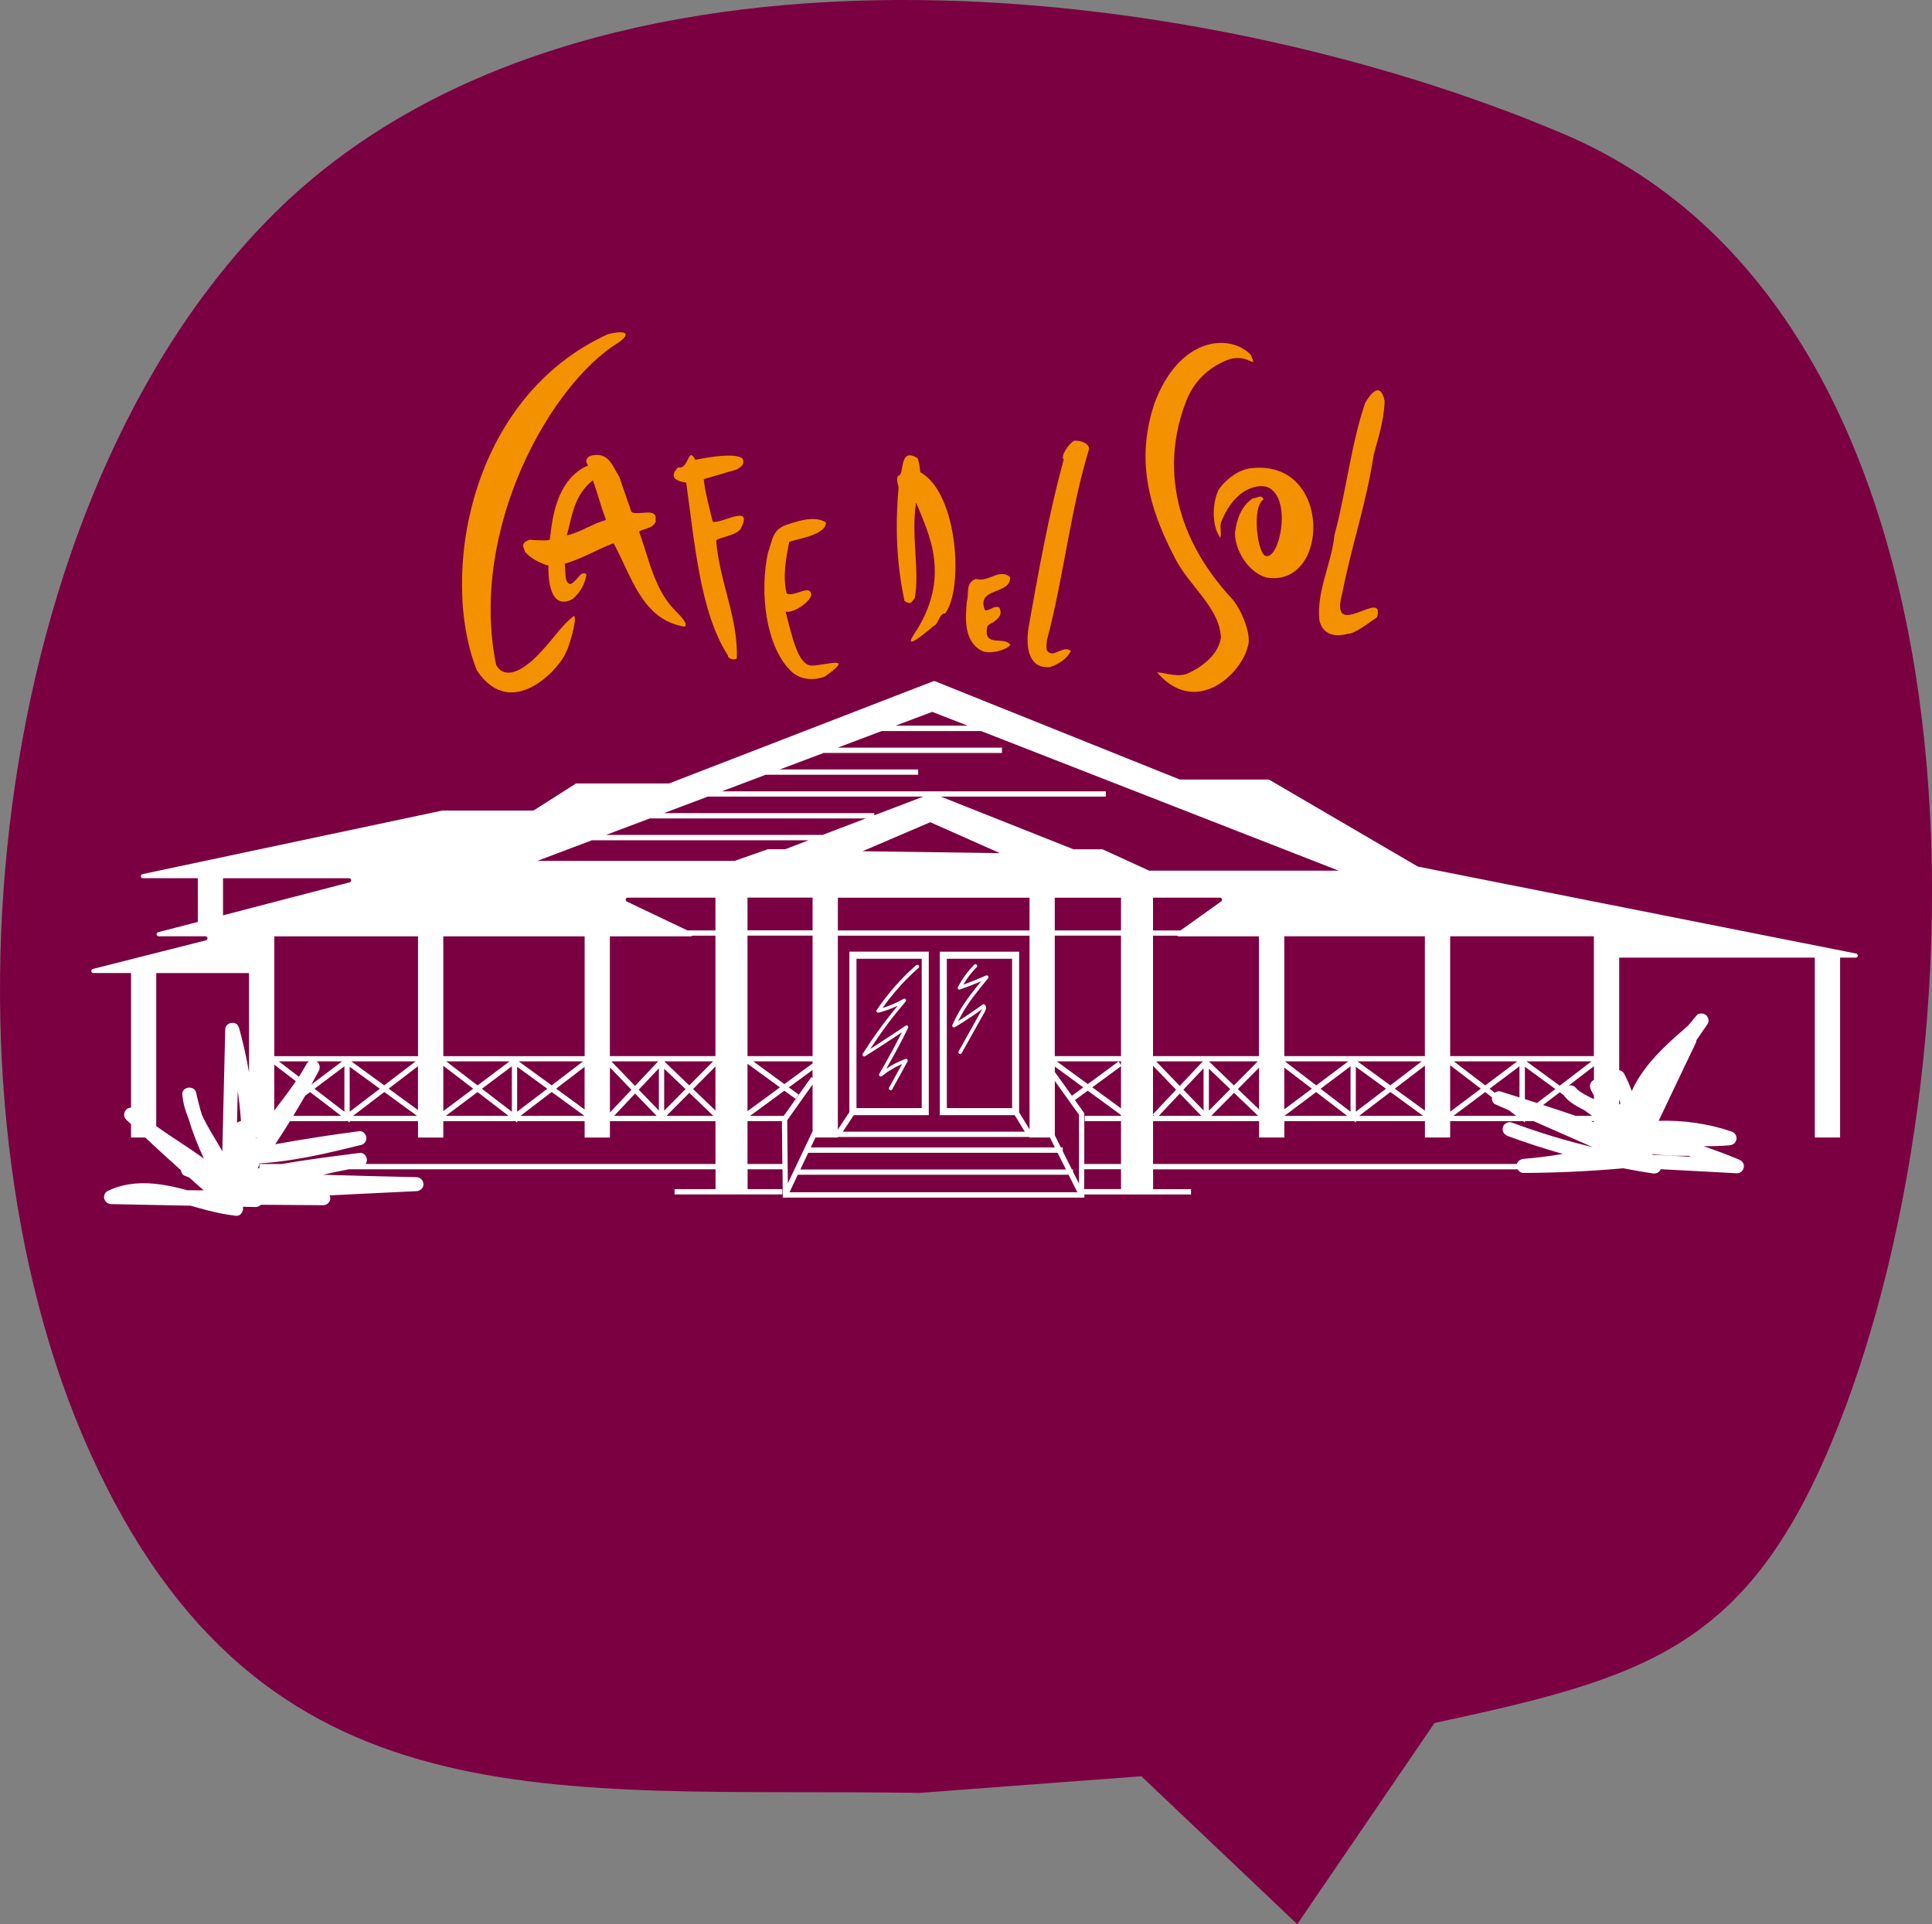 <?xml version="1.0" encoding="UTF-8"?>
<svg id="Layer_2" data-name="Layer 2" xmlns="http://www.w3.org/2000/svg" viewBox="0 0 350.84 349.48">
  <rect x="0" y="0" width="350.84" height="349.48" fill="#808080" stroke="none"/>
  <defs>
    <style>
      .cls-1 {
        fill: #f39100;
      }

      .cls-2 {
        fill: #fff;
      }

      .cls-3 {
        fill: #7b0041;
      }
    </style>
  </defs>
  <g id="unten">
    <g>
      <path class="cls-3" d="M49.99,38.58C106.02-16.81,216.91-4.15,283.88,24.3c80.35,34.14,77.1,169.94,48.62,237.9-15.6,37.23-34.03,42.57-72,50.73l-24.93,36.54-28.31-26.87-40.29,3.03c-66.3-1.07-119.46,7.26-150.68-61.95C-13.33,198.01-2.82,90.79,49.99,38.58Z"/>
      <g>
        <path class="cls-1" d="M230.06,104.91c-3.3-.85-5.79-4.87-5.8-8.09.25-2.31,1.12-4.97,3.27-6.32.84,0,1.43-.81,1.94.19-2.29,1.42-1.05,10.29.46,10.29,2.45.57,4.84-10.7.16-12.54-1.7-.52-5.7.16-8.18,6-.57,1.04,0,2.13-.3,3.25-1.51-2.05-1.55-5.9-.4-8.59,1.35-2.14,4.03-4,6.23-4.09,14.55-1.42,14.02,21.74,2.61,19.89"/>
        <path class="cls-1" d="M251.44,72.86c-.14,3.89-1.35,7.22-1.98,9.78-1.49,9.41-3.9,15.93-5.72,25.12-2.49,9.11,7.88-1.23,6.33,4.34-1.64,1.1-4.03,3-5.29,3.01-1.66.46-4.41.65-5.18-2.39-.59-5.39,2.3-10.6,2.72-15.52,2.15-7.88,2.97-16.28,5.56-23.95,0,0,2.61-5.05,3.57-.39"/>
        <path class="cls-1" d="M227.17,64.5c1.26,3-.52-.61-4.38.92-3.45,1.39-5.71,3.81-6.99,6.5-4.81,11.19-3.43,24.69,8.08,37,1.72,2.14,3.39,6.4,2.75,8.39-.8,3.39-4.27,7.18-7.8,8.06-3.34.97-6.48-.57-8.73-3.29l.23.05c1.36.07,3.71,1.02,5.57.09,2.83-1.35,5.35-3.52,5.81-6.38-.22-5.56-5.9-9.45-8.44-14.67-5.52-10.57-6.59-18.81-3.66-27.84,4.64-12.48,13.99-12.72,17.57-8.83"/>
        <path class="cls-1" d="M197.78,81.53c-3.45,11.27-4.61,23.3-7.67,34.78-.06,1.27-.41,2.13.96,2.37,1.1-.1,2.33-1.33,3.4-.45-.72,1.42-2.18,2.37-3.74,2.92-5.45.56-3.94-7.23-3.94-7.23,1.82-10.25,3.66-20.51,6.37-30.47-.67-.55.97-2.95,1.91-3.4.97-.1,2.71.38,2.69,1.49"/>
        <path class="cls-1" d="M166.65,83.24c.35.95.46,2.51.46,2.51,6.98,3.9,7.86,21.45,4.51,25.68-1-.12-1.22,2-2.05,2.23,0,0-5.86,5.15-3.66,1.64,7.07-10.48,2.64-18.52.45-24.03-.96,6.07.69,12.38-.25,17.42l-.57.65c-.31.49-1.28-.18-1.28-.18-1.57-7.32-1.66-14.07-1.08-20.75-.2-.58-.41-1.48-.1-2.01,1.3.09-.02-5.4,3.58-3.17"/>
        <path class="cls-1" d="M183.43,104.82c.19,3.27-6.24,1.79-4.58,5.98.88.25,1.59-.94,2.62-.46.68,1.38-.27,2.03-1.1,2.7-.36.05-1.04.51-1.11.88-.66,3.59,2.84,1.74,4.04,2.99.98.29-2.53,2.11-4.8,1.39-3.51-1.62-3.23-5.93-2.92-9.15.44-1.28-.33-3.38,1.67-4.01,2.29.68,4.25-2.02,6.19-.32"/>
        <path class="cls-1" d="M149.99,94.91c0,2.53-6.61,3.14-6.68,3.57-.65,3.25-1.18,6.29-.45,9.32,1.46.69,4.25-1.82,4.48.24-.23,1.31-3.28,3.39-4.68,3.04,1.2,4.53,2.25,9.96,4.92,9.81,2.82-.17,7.65-1.86,2.23,1.97-2.25.9-4.87.53-6.42-1.23-4.26-4.37-5.49-13.92-3.95-21.16.92-2.58.78-4.42,3.79-5.29,1.6-.52,4.91-1.63,6.77-.26"/>
        <path class="cls-1" d="M134.84,83.27c.37.76.06,1.47-1.13,2.02l-5.92,1.74c.25,2.4,1,5.04,1.63,7.69,1.26.64,7.69-3.55,5.04,1.4-.88,1.13-3.41,1.37-4.41,2,.62,7.68,4.01,14.05,3.75,21.48-.15.11-.2.14-.57.15-.4,0-1.06-.21-1.06-.73-5.05-7.81-6.05-20.67-7.56-31.37-4.02-.55-1.49-2.65-1.49-2.77,2.02.51,1.77-4.02,3.15-1.37,0,0,7.05-1.55,8.56-.23"/>
        <path class="cls-1" d="M110.04,94.44c-1.19-3.27-1.47-4.75-2.39-7.21-3.5,2.8-3.77,6.66-4.72,10.01,2.51-.56,4.61-2.12,7.11-2.8M112.46,86.6l2.21,6.39c1.16.76,4.79-.98,4.37,1.48.3.25-.58,1.08-.58,1.08-1.49.74-1.61.53-2.41.98,1.86,5.08,2.8,10.72,6.75,14.54,2.05,2.09,1.78,2.37,1.57,2.75-7.85-1.2-9.7-9.34-12.96-15.16-3.18,1.22-5.54,2.74-8.86,3.73.22,1.2-.16,3.47,1.01,3.69,1.19-.34,1.94-2.7,2.94-1.74-.38,2.14-1.2,3.22-2.47,4.44-4.88,2.65-4.44-6.06-4.44-6.06-1.49-.37-3.47-1.46-4.3-2.57.07-.38-1.11-1.43.86-2.12.72.05,3.9.29,3.7-.13.33-1.83.54-10.59,6.94-13.37-.55-.8-.43-1.34.51-1.77,3.3-.8,3.94,1.97,5.16,3.85"/>
        <path class="cls-1" d="M110.45,60.68c3.2-.77,4.22-.14,1.91,1.51-12.17,7.35-27.29,33.68-22.27,58.56.39.65,1.9,3.23,6.49-.72,3.55-3.25,5.17-6.39,7.69-8.18.6.61-1,5.86-1.5,6.64-1.07,2.85-9.89,12.68-16.16,3.29-6.8-16.98-1.53-49.6,23.84-61.11"/>
        <path class="cls-2" d="M294.25,200.4c-.08.07-.15.15-.23.22v-.91c.08.22.15.45.23.69M289.44,191.81h-26.1v-21.76h26.1v21.76ZM289.44,196.14s-.07.02-.1.04c-.61.4-.76,1.1-.45,1.74.17.36.37.7.56,1.05v.66c-.32-.15-.64-.3-.95-.46-.61-.31-1.2-.65-1.74-1.04-.25-.21-.49-.41-.7-.65s-.6-.37-.9-.37c-.1,0-.21.04-.31.06l4.6-3.52v2.49ZM289.44,203.81c-.13-.05-.25-.1-.37-.14-.05-.02-.09-.03-.14-.05h.5v.18ZM282.44,197.79l-3.32,2.53c-.15-.05-.3-.1-.46-.14-.58-.19-1.17-.37-1.75-.56v-5.87l5.54,4.04ZM283.24,197.18l-6.04-4.41h11.8l-5.76,4.41ZM284.05,197.77h0s0,0,0,0h0ZM284.24,199.28c.94,1.05,2.19,1.71,3.44,2.33l1.43,1.05h-2.98c-1.96-.67-3.94-1.33-5.91-1.97l3.03-2.31.78.57c.06.12.12.23.21.33M273.79,206.32c3.3,1.22,6.64,2.3,10.02,3.26-.49.08-.96.16-1.45.23-.22.03-.43.06-.65.1-.1.02-.22.03-.32.04l-.11.02s0,0-.04,0c-.47.06-.95.12-1.42.18-1.05.13-2.1.23-3.16.32-.54.05-1.06.41-1.21.93h-66.06v-7.78h19.25v2.97h4.59v-2.97h12.68l.31.24v-.24h12.54v2.97h4.58v-2.97h13.26l.31.24v-.24h1.58c3.59,1.58,7.18,3.15,10.77,4.74-3.08-.75-6.14-1.59-9.16-2.56-1.89-.61-3.76-1.25-5.62-1.94-.63-.23-1.43.26-1.57.89-.16.72.22,1.32.89,1.57M209.38,168.98v-5.95h12.15c.37,0,.52.47.22.69l-7.38,5.27h-5ZM214.9,197.91l3.66-3.88v7.66l-3.66-3.78ZM214.24,198.61l3.91,4.05h-7.72l3.81-4.05ZM209.95,192.77h8.47l-4.18,4.45-4.29-4.45ZM209.6,202.66h-.22v-.2l.22.2ZM209.38,202.36v-8.79l4.19,4.34-4.19,4.45ZM209.38,191.81v-21.87h4.39c.06.06.14.12.25.12h14.6v21.75h-19.25ZM224.78,197.8l3.86-3.89v7.58l-3.86-3.7ZM224.1,198.48l4.36,4.18h-8.51l4.15-4.18ZM219.54,192.77h8.86l-4.33,4.36-4.53-4.36ZM223.4,197.81l-3.87,3.91v-7.62l3.87,3.71ZM208.64,158.11l-8.43-3.86h-5.27l-24.09-9.57h29.96v-.96h-69.73l7.97-3.01h27.68v-.96h-25.13l7.97-3h32.38v-.96h-29.83l7.97-3.01h18.08l64.92,25.35h-34.45ZM203.57,168.98h-12.03v-5.94h12.03v5.94ZM203.57,191.81h-12.03v-21.88h12.03v21.88ZM203.57,193.4l-.45-.61-5.58,4.1-5.64-4.12h11.67v.63ZM203.57,201.3l-5.22-3.82,5.22-3.83v7.65ZM203.57,202.66h-6.58v.96h6.58v7.78h-6.67v-9.23l-1.7-2.37,2.33-1.71,6.03,4.41v.17ZM203.57,215.96h-6.68v-3.6h6.68v3.6ZM191.55,194.69v-.98l5.17,3.78-2.07,1.52-3.1-4.32ZM195.94,214.98l-1.09-2.18v-.41h-.2l-1.66-3.31v-.69h-.34l-1.1-2.21v-9.85l4.39,6.13v12.51ZM143.37,216.54l1.51-3.18h49.17l1.59,3.18h-52.27ZM142.95,203.46l4.61-6.49v8.48l-4.49,9.46-.12-11.46ZM136.21,202.66l6.23-4.57,2.02,1.48.57-.78-1.78-1.3,4.3-3.15v1.43l-.21-.15-5.02,7.05h-6.13ZM135.74,211.4v-7.78h6.25l.08,7.78h-6.33ZM133.44,156.35h-35.85l9.9-3.74h39.35l-4.26,1.63h-3.16l-5.98,2.1ZM129.92,168.98h-5.09l-10.99-5.23c-.36-.18-.24-.72.16-.72h15.92v5.95ZM129.92,191.81h-19.17v-21.75h14.7c.11,0,.2-.06.26-.12h4.21v21.87ZM129.92,201.69l-4.06-3.9,4.06-4.09v7.98ZM124.49,197.81l-3.88,3.91v-7.62l3.88,3.71ZM125.18,198.48l4.36,4.18h-8.51l4.15-4.18ZM125.17,197.13l-4.54-4.36h8.86l-4.32,4.36ZM114.66,197.92l-3.9,4.14v-8.19l3.9,4.05ZM115.32,197.22l-4.29-4.45h8.48l-4.19,4.45ZM119.24,202.66h-7.72l3.81-4.05,3.91,4.05ZM115.99,197.91l3.66-3.88v7.66l-3.66-3.78ZM129.92,211.4h-63.52c.18-.27.26-.61.22-.91-.08-.56-.62-1.18-1.25-1.1-4.74.6-9.49,1.2-14.2,2.01h-4.06v.76c-.09.02-.18.03-.27.05.09-.29.18-.6.28-.89,0,0,0,0,0-.02,6.27-.38,12.4-1.86,18.48-3.36.62-.15,1-.79.92-1.39-.07-.57-.62-1.19-1.25-1.11-.11.02-.22.03-.34.05h0c-5,.65-9.98,1.43-14.95,2.33.92-1.39,1.81-2.78,2.68-4.19h10.54l.31.24v-.24h12.4v2.97h4.59v-2.97h13.11l.31.24v-.24h12.25v2.97h4.59v-2.97h19.17v7.78ZM46.46,206.76c0-.06,0-.11,0-.17h.1c-.02.06-.06.11-.09.17M40.5,166.24v-6.73h22.89c.44,0,.52.63.1.74l-22.98,5.99ZM45.22,194.8c-.1-.62-.21-1.23-.33-1.86-.41-2.11-.92-4.2-1.49-6.28-.38-1.39-2.47-1.09-2.5.34-.18,7.37-.36,14.75-.53,22.12-.09-.17-.17-.33-.26-.49-1.17-2.05-2.49-4.02-3.45-6.17-.41-1.33-.76-2.67-1.05-4.02-.3-1.39-2.62-1.11-2.5.33.12,1.52.52,2.92,1.08,4.27.76,2.53,1.71,5,2.84,7.39-2.77-2.02-5.74-3.82-8.52-5.8-.04-.03-.09-.07-.14-.1v-27.8h16.83s.02,0,.02,0v18.08ZM43.04,203.93c.05-1.94.1-3.87.14-5.8.25,1.82.45,3.65.58,5.49-.28.03-.53.14-.72.31M57.11,197.74l5.43-4.08v8.25l-5.43-4.17ZM57.49,192.77h4.63l-5.58,4.2c.45-.83.92-1.66,1.36-2.49.3-.57.17-1.35-.41-1.7M55.39,199.03l.92-.69,5.64,4.32h-8.69c.73-1.2,1.43-2.41,2.14-3.63M50.64,192.77h5.47c-.16.1-.31.23-.41.42-.44.81-.92,1.6-1.42,2.37l-3.65-2.8ZM53.73,196.37c-1.2,1.76-2.51,3.44-3.79,5.15-.05.06-.09.12-.14.18v-8.34l3.93,3.01ZM49.81,170.06h26.1v21.76h-26.1v-21.76ZM70.58,197.72l5.32-4.07v7.95l-5.32-3.88ZM69.79,198.33l5.94,4.33h-11.61l5.66-4.33ZM63.81,192.77h11.66l-5.7,4.35-5.96-4.35ZM68.97,197.74l-5.47,4.17v-8.16l5.47,3.98ZM80.5,193.57l5.43,4.16-5.43,4.07v-8.23ZM87.51,197.74l5.44-4.08v8.25l-5.44-4.17ZM81.04,192.77h11.49l-5.81,4.36-5.68-4.36ZM92.35,202.66h-11.39l5.76-4.32,5.63,4.32ZM100.99,197.72l5.17-3.96v7.74l-5.17-3.78ZM100.19,198.33l5.94,4.33h-11.61l5.66-4.33ZM94.21,192.77h11.66l-5.69,4.35-5.97-4.35ZM99.38,197.74l-5.47,4.17v-8.16l5.47,3.98ZM80.5,170.06h25.67v21.76h-25.67v-21.76ZM118,148.64h39.24l-7.88,3h-39.32l7.97-3ZM156.63,154.6l12.3-5.27,12.65,5.62-24.95-.35ZM186.96,168.98h-34.81v-5.94h34.81v5.94ZM155.53,174.13h11.85v27.12h-11.85v-27.12ZM183.79,201.25h-11.85v-27.12h11.85v27.12ZM170.66,172.84v29.69h13.6l1.84,3.01h-33.05l1.99-3.01h13.62v-29.69h-14.42v29.14l-2.09,3.17v-35.21h34.81v35.17l-1.89-3.09v-29.17h-14.41ZM141.63,197.49l-5.89,4.32v-8.61l5.89,4.29ZM136.8,192.77h10.76v.37l-5.12,3.75-5.64-4.12ZM135.74,163.02h11.82v5.94h-11.82v-5.94ZM147.56,191.81h-11.82v-21.88h11.82v21.88ZM192.05,209.37l1.52,3.03h-48.23l1.43-3.03h45.28ZM147.23,208.4l.85-1.81h4.06v-.09h34.81v.09h3.71l.9,1.81h-44.34ZM128.53,144.68h39.13l-8.9,3.39v-.39h-38.2l7.97-3ZM175.71,131.79h-13.07l6.64-2.5,6.42,2.5ZM239.81,197.74l5.44-4.08v8.25l-5.44-4.17ZM239.01,198.34l5.63,4.32h-11.39l5.76-4.32ZM233.34,192.77h11.49l-5.81,4.36-5.68-4.36ZM238.22,197.73l-5,3.75v-7.58l5,3.82ZM253.29,197.72l5.47-4.18v8.17l-5.47-3.98ZM252.49,198.33l5.94,4.33h-11.61l5.67-4.33ZM246.51,192.77h11.66l-5.69,4.35-5.97-4.35ZM251.68,197.74l-5.47,4.17v-8.16l5.47,3.98ZM258.75,191.81h-25.53v-21.76h25.53v21.76ZM269.71,197.13l-5.69-4.36h11.5l-5.81,4.36ZM272.52,198.24c-.38-.12-.77,0-1.08.22l-.95-.72,5.44-4.08v5.66c-1.14-.37-2.28-.73-3.42-1.08M271.54,200.56c.83.37,1.67.73,2.49,1.1l1.3,1h-11.39l5.76-4.32,1.24.96c-.06.49.12,1.06.6,1.27M263.34,193.47l5.57,4.26-5.57,4.18v-8.44ZM304.39,209.91c.72.02,1.43,0,2.15,0,.21.06.41.12.61.19-2.35-.13-4.69-.25-7.03-.37-.04-.06-.07-.1-.12-.14,1.46.18,2.92.3,4.39.33M337.05,173.18l-79.49-15.77s-.08-.02-.12-.04l-26.91-15.73c-.06-.03-.13-.06-.19-.06h-16s-.1,0-.14-.02l-44.43-17.84c-.09-.04-.18-.04-.27,0l-47.95,18.55s-.09.02-.14.02h-16.69c-.07,0-.14.02-.2.06l-7.54,4.8c-.06.04-.14.06-.21.06h-16.36s-.06,0-.08,0l-54.46,11.55c-.44.1-.37.74.08.74h9.97v7.94l-7.2,1.87c-.42.11-.34.74.1.74h8.49c.44,0,.52.63.09.73l-20.54,5.2c-.42.11-.34.74.1.74h6.84v24.45c-.33,0-.65.1-.89.37-.46.5-.51,1.31,0,1.8.29.28.6.56.89.84v2.41h2.57c2.14,2.02,4.31,4,6.5,5.96.04.39.24.8.61.96.28.14.57.22.86.33.88.78,1.76,1.58,2.65,2.35-1,0-1.99-.02-2.99-.02-.09-.02-.18-.05-.26-.07-2.94-.79-6.02-1.4-9.09-1.15-1.79.15-3.51.58-5.12,1.37-.49.23-.75.93-.59,1.43.18.54.65.92,1.23.94,4.81.1,9.63.19,14.45.29.96.27,1.93.55,2.89.8,1.77.46,3.55.84,5.37,1.03.84.09,1.42-.88,1.23-1.64.77.02,1.55.03,2.33.05.34,0,.68-.16.92-.41,1,0,2.02.02,3.03.02,2.77.02,5.54.04,8.32.06.67,0,1.31-.59,1.27-1.27,0-.18-.06-.36-.13-.52,2.96-.14,5.92-.29,8.88-.43,2.3-.11,4.6-.22,6.9-.33.66-.03,1.31-.57,1.27-1.27-.03-.7-.57-1.26-1.27-1.27-5.54-.12-11.07-.26-16.6-.43-.13,0-.25,0-.39,0,.78-.18,1.55-.36,2.33-.53.8-.17,1.59-.31,2.4-.47h66.57v3.6h-7.44v.96h19.55v-.96h-6.29v-3.6h6.34l.05,5.14h54.77v-.57h19.36v-.96h-6.88v-3.6h66.2c.22.38.6.66,1.08.65,5.85-.02,11.69-.29,17.5-.79.19-.02.37-.04.56-.06,1.77.34,3.55.66,5.32.93.64.1,1.24-.11,1.51-.74,0,0,0-.02,0-.02,4.61.25,9.23.49,13.85.74.64.03,1.17-.51,1.25-1.11.1-.68-.31-1.15-.91-1.39-2.1-.88-4.24-1.67-6.39-2.42,1.57.02,3.14-.03,4.71-.16.64-.06,1.16-.45,1.25-1.11.09-.65-.3-1.19-.91-1.4-4.23-1.43-8.75-2.08-13.22-1.93l5.13-10.77c.53-1.12,1.07-2.23,1.6-3.35.08-.18.12-.36.14-.54.67-.97,1.35-1.95,2.02-2.93.36-.53.14-1.28-.33-1.65-.46-.35-1.27-.38-1.67.1-.52.62-1.04,1.24-1.55,1.86h0c-3.17,2.74-6.36,5.55-8.68,9.07-.59.88-1.1,1.82-1.54,2.8-.39-1.1-.86-2.17-1.41-3.19-.18-.32-.51-.53-.87-.59v-20.45h35.52v32.67h4.59v-32.67h2.84c.45,0,.52-.65.07-.74"/>
        <path class="cls-2" d="M166.38,175.29c-2.14,1.87-4.07,3.96-5.79,6.22-.49.64-.95,1.28-1.39,1.94-.17.24.1.54.36.47,1.2-.31,2.36-.75,3.47-1.27-1.71,2.07-3.35,4.21-4.87,6.45-.51.76-1,1.52-1.49,2.29-.17.27.17.61.43.44,2.02-1.27,4.04-2.58,6.02-3.9.22-.15.45-.3.67-.45-.97,1.91-1.98,3.81-3.04,5.68-.35.63-.72,1.25-1.08,1.88-.08.14-.04.31.08.41.14.1.29.08.42-.02,1.1-.89,2.33-1.62,3.64-2.18-.78,1.43-1.57,2.85-2.35,4.28-.2.36.35.69.55.33.93-1.7,1.86-3.39,2.79-5.07.13-.23-.09-.57-.36-.47-1.23.45-2.41,1.05-3.49,1.78,1.03-1.8,2.02-3.61,2.98-5.45.33-.65.65-1.29.97-1.94.06-.13.06-.28-.05-.38-.1-.1-.27-.13-.38-.05-1.98,1.34-3.98,2.65-6,3.95-.14.09-.29.18-.43.27,1.47-2.25,3.01-4.43,4.69-6.52.57-.7,1.14-1.39,1.72-2.07.23-.26-.06-.69-.38-.49-1.21.69-2.49,1.24-3.82,1.66,1.44-2.03,3.05-3.94,4.83-5.7.57-.55,1.15-1.09,1.74-1.61.13-.12.11-.33,0-.45-.14-.13-.33-.11-.45,0"/>
        <path class="cls-2" d="M178.42,183h0s0,0,0,0M173.38,186.57c1.43-.86,2.84-1.78,4.21-2.74.25-.18.51-.37.76-.56,0,0,0,.02,0,.02-.02.02-.02.05-.04.07-.03.06-.07.14-.11.2-.08.15-.17.3-.25.45-.31.56-.62,1.12-.93,1.67-.63,1.12-1.25,2.24-1.87,3.35-.36.64-.71,1.28-1.07,1.92-.08.14-.04.35.11.43.15.08.35.05.44-.11.66-1.18,1.31-2.36,1.98-3.54.65-1.18,1.31-2.35,1.97-3.52.16-.29.36-.58.45-.91.09-.32.03-.68-.27-.86-.1-.06-.24-.07-.33,0-1.35,1-2.72,1.94-4.14,2.83-.1.06-.19.12-.29.18.45-.9.94-1.78,1.5-2.63.37-.58.77-1.15,1.19-1.7.42-.56.8-1.06,1.24-1.61.49-.61.99-1.22,1.49-1.82.1-.13.13-.29.02-.42-.1-.14-.26-.14-.41-.08-1.23.54-2.49,1.05-3.78,1.53-.1.03-.2.07-.3.1.18-.29.33-.59.53-.88.37-.54.72-1,1.14-1.49.24-.27.49-.53.74-.79.11-.12.13-.33,0-.45-.13-.12-.33-.13-.45,0-.92.93-1.74,1.98-2.41,3.09-.19.32-.37.64-.54.96-.06.11-.06.25.02.35.07.1.22.16.33.11,1.3-.45,2.59-.96,3.86-1.49-.62.76-1.25,1.53-1.84,2.31-.84,1.12-1.63,2.27-2.32,3.48-.38.69-.74,1.39-1.05,2.11-.06.13-.06.29.06.39.1.1.25.12.38.05"/>
      </g>
    </g>
  </g>
</svg>